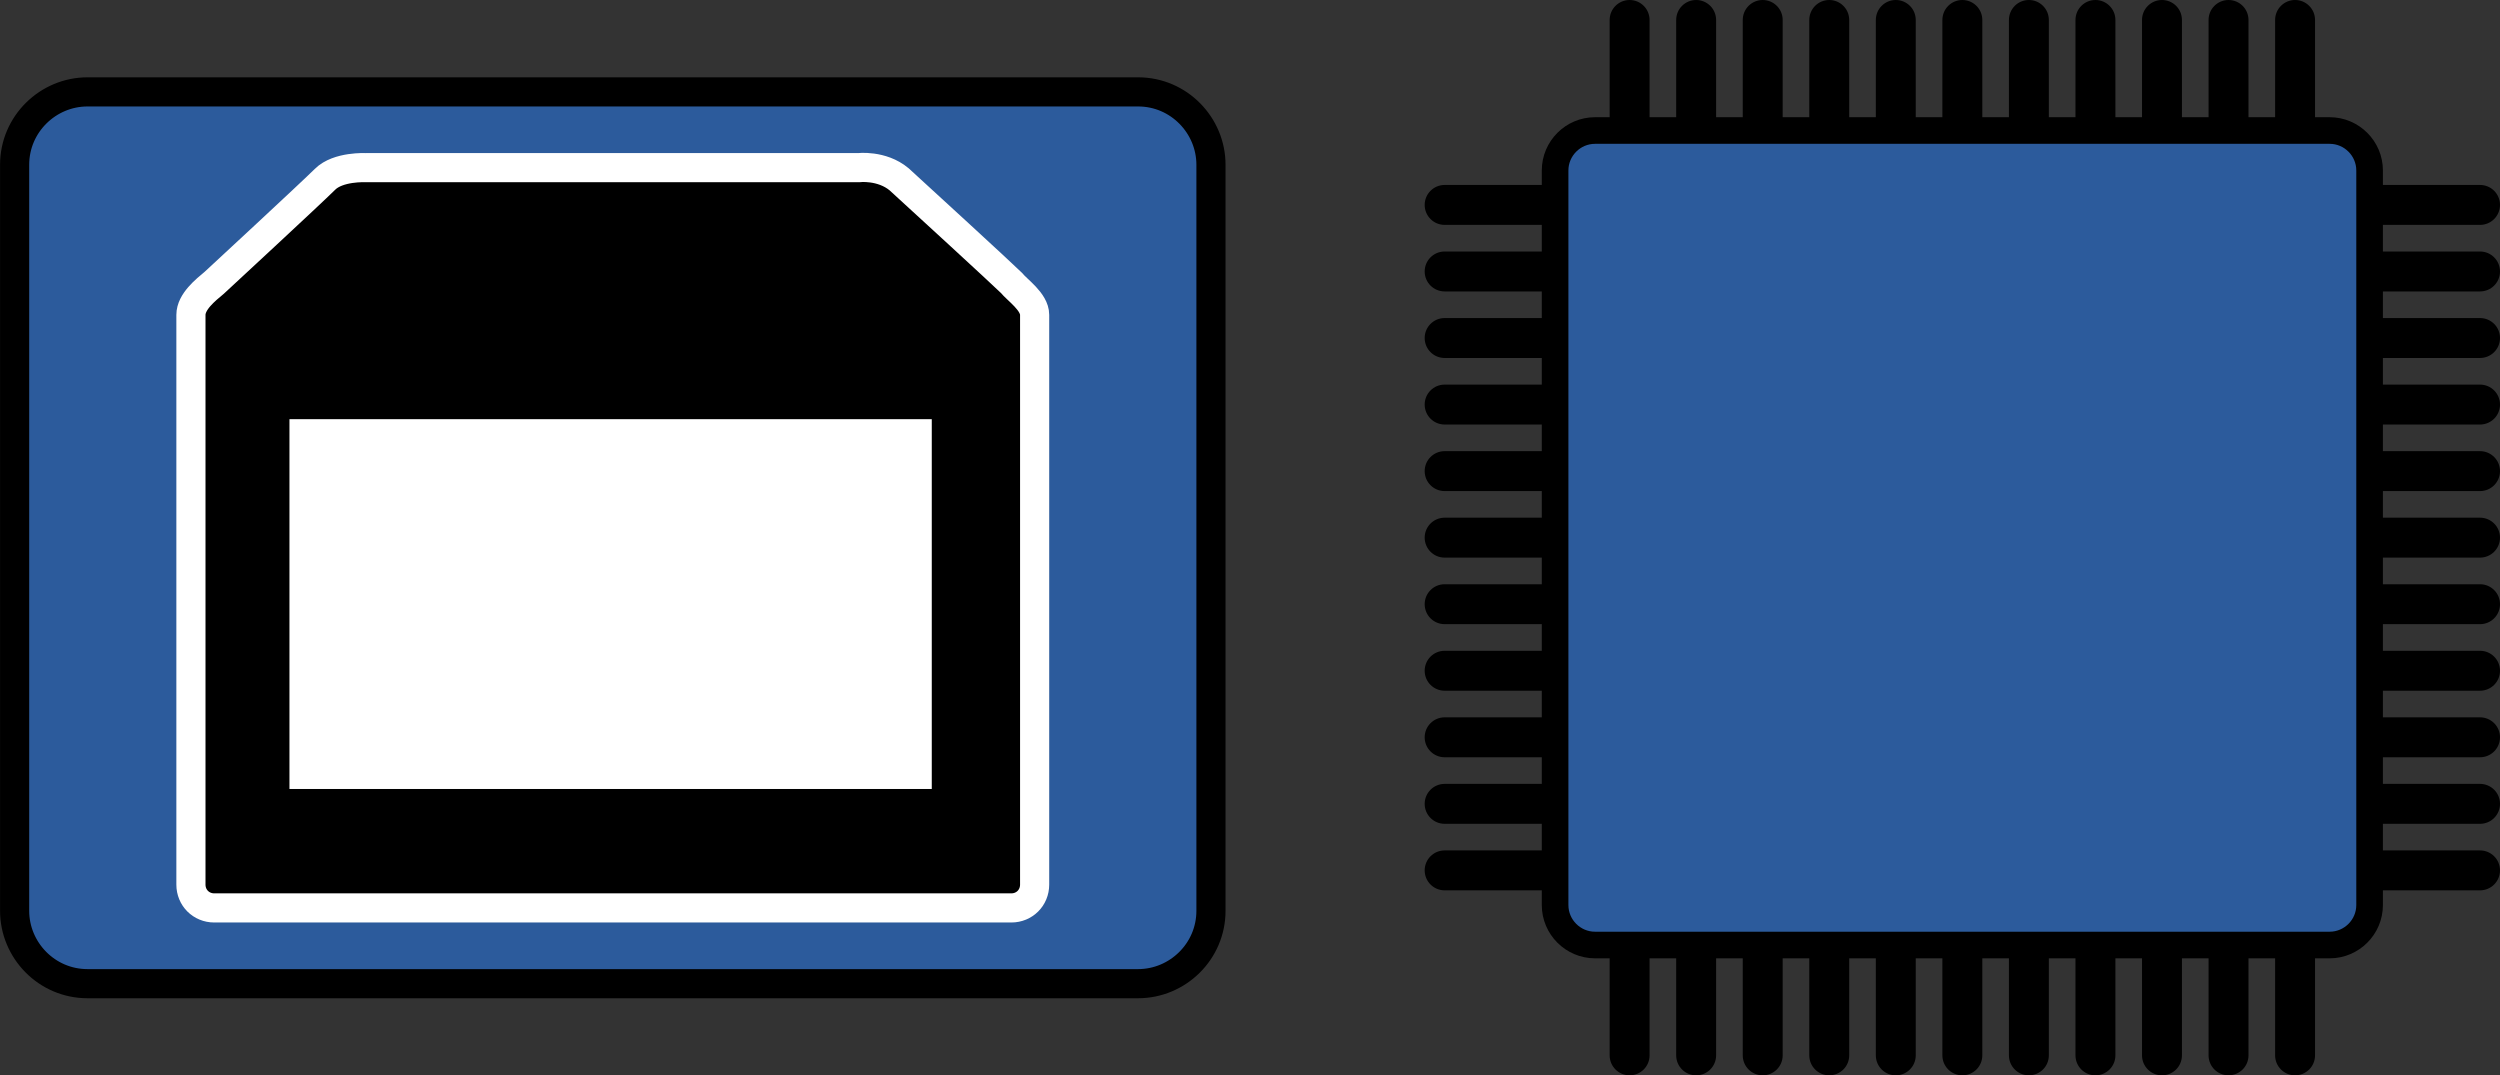 <?xml version="1.0" encoding="utf-8"?>
<!-- Generator: Adobe Illustrator 16.0.3, SVG Export Plug-In . SVG Version: 6.00 Build 0)  -->
<!DOCTYPE svg PUBLIC "-//W3C//DTD SVG 1.1//EN" "http://www.w3.org/Graphics/SVG/1.1/DTD/svg11.dtd">
<svg version="1.1" id="Layer_1" xmlns="http://www.w3.org/2000/svg" xmlns:xlink="http://www.w3.org/1999/xlink" x="0px" y="0px"
	 width="171.565px" height="73.795px" viewBox="13.346 -5.306 171.565 73.795"
	 style="enable-background:new 13.346 -5.306 171.565 73.795;" xml:space="preserve">
<rect x="13.346" y="-5.306" width="171.565" height="73.795" fill="#333333" stroke="none"/>
<style type="text/css">
<![CDATA[
	.st0{fill:none;stroke:#B0B2B3;stroke-width:2.345;}
	.st1{fill:none;stroke:#7F8084;stroke-width:1.881;}
	.st2{stroke:#FFFFFF;stroke-width:2;stroke-miterlimit:10;}
	.st3{fill:#2C5B9C;stroke:#000000;stroke-width:2;stroke-miterlimit:10;}
	.st4{fill:#2C5B9C;}
	.st5{fill:none;stroke:#FFFFFF;stroke-width:4.564;stroke-linecap:round;}
	.st6{fill:none;stroke:#7F8084;stroke-width:2.283;}
	.st7{fill:none;stroke:#868789;stroke-width:2.243;}
	.st8{fill:#FFFFFF;}
	.st9{fill:none;stroke:#868789;stroke-width:2.722;}
	.st10{fill:none;stroke:#000000;stroke-width:1.827;stroke-miterlimit:10;}
	.st11{fill:#FFFFFF;stroke:#FFFFFF;stroke-width:1.679;stroke-miterlimit:10;}
	.st12{fill:none;stroke:#FFFFFF;stroke-width:2.2;}
]]>
</style>
<path class="st5" d="M292.4,211.7"/>
<g>
	<g>
		<path class="st6" d="M400.2-231.5"/>
	</g>
	<g>
		<path class="st6" d="M400.2-231.5"/>
	</g>
	<g>
		<path class="st1" d="M400.2-231.5"/>
	</g>
	<path class="st3" d="M441.8-246.9h-83.3c-0.7,0-1.3,0.6-1.3,1.5v27.9c0,0.8,0.6,1.5,1.3,1.5h83.3c0.7,0,1.3-0.6,1.3-1.5v-28
		C443.1-246.2,442.5-246.9,441.8-246.9z"/>
	<g>
		<path class="st2" d="M436-241.5c0.6,0,1.1,0.5,1.1,1v18.1c0,0.5-0.5,1-1.1,1h-71.7c-0.6,0-1.1-0.4-1.1-1v-18.1c0-0.5,0.5-1,1.1-1
			H436z"/>
		<g>
			<rect x="366" y="-230.5" class="st8" width="68.2" height="6.1"/>
		</g>
	</g>
</g>
<g>
	<g>
		<path class="st3" d="M96.45,57.2c0,2.8-2.3,5-5,5H19.35c-2.8,0-5-2.3-5-5V6c0-2.8,2.301-5,5-5H91.45c2.8,0,5,2.3,5,5V57.2
			L96.45,57.2z"/>
	</g>
	<path class="st12" d="M89.85,8.5"/>
	<path class="st9" d="M93.65,45.2"/>
	<path class="st9" d="M29.85,45.2"/>
	<path class="st7" d="M92.35,45.7"/>
	<path class="st0" d="M29.25,46.599"/>
	<path class="st2" d="M82.75,14.1c-0.5-0.5-6.6-6.1-7.7-7.1c-1.2-1-2.8-0.8-2.8-0.8h-33.8c0,0-1.9-0.1-2.8,0.8
		c-0.9,0.9-7.601,7.1-7.601,7.1c-0.6,0.5-1.6,1.3-1.6,2.201v39.1c0,0.9,0.7,1.6,1.6,1.6h54.7c0.9,0,1.6-0.699,1.6-1.6V16.3
		C84.35,15.4,83.15,14.6,82.75,14.1z"/>
	<rect x="34.05" y="24.3" class="st11" width="42.4" height="23.699"/>
</g>
<g>
	<g>
		<g>
			<path d="M183.541,55.795h-71.055c-0.757,0-1.37-0.613-1.37-1.37s0.613-1.37,1.37-1.37h71.055c0.757,0,1.37,0.613,1.37,1.37
				S184.298,55.795,183.541,55.795z"/>
		</g>
		<g>
			<path d="M183.541,51.229h-71.055c-0.757,0-1.37-0.613-1.37-1.37c0-0.758,0.613-1.37,1.37-1.37h71.055
				c0.757,0,1.37,0.612,1.37,1.37C184.911,50.616,184.298,51.229,183.541,51.229z"/>
		</g>
		<g>
			<path d="M183.541,46.662h-71.055c-0.757,0-1.37-0.612-1.37-1.37c0-0.757,0.613-1.37,1.37-1.37h71.055
				c0.757,0,1.37,0.613,1.37,1.37C184.911,46.049,184.298,46.662,183.541,46.662z"/>
		</g>
		<g>
			<path d="M183.541,42.095h-71.055c-0.757,0-1.37-0.613-1.37-1.37c0-0.758,0.613-1.37,1.37-1.37h71.055
				c0.757,0,1.37,0.612,1.37,1.37C184.911,41.482,184.298,42.095,183.541,42.095z"/>
		</g>
		<g>
			<path d="M183.541,37.528h-71.055c-0.757,0-1.37-0.612-1.37-1.37c0-0.757,0.613-1.37,1.37-1.37h71.055
				c0.757,0,1.37,0.613,1.37,1.37C184.911,36.916,184.298,37.528,183.541,37.528z"/>
		</g>
		<g>
			<path d="M183.541,32.961h-71.055c-0.757,0-1.37-0.613-1.37-1.37s0.613-1.37,1.37-1.37h71.055c0.757,0,1.37,0.613,1.37,1.37
				S184.298,32.961,183.541,32.961z"/>
		</g>
		<g>
			<path d="M183.541,28.395h-71.055c-0.757,0-1.37-0.613-1.37-1.37s0.613-1.37,1.37-1.37h71.055c0.757,0,1.37,0.613,1.37,1.37
				S184.298,28.395,183.541,28.395z"/>
		</g>
		<g>
			<path d="M183.541,23.828h-71.055c-0.757,0-1.37-0.613-1.37-1.37s0.613-1.37,1.37-1.37h71.055c0.757,0,1.37,0.613,1.37,1.37
				S184.298,23.828,183.541,23.828z"/>
		</g>
		<g>
			<path d="M183.541,19.261h-71.055c-0.757,0-1.37-0.613-1.37-1.37s0.613-1.37,1.37-1.37h71.055c0.757,0,1.37,0.613,1.37,1.37
				S184.298,19.261,183.541,19.261z"/>
		</g>
		<g>
			<path d="M183.541,14.694h-71.055c-0.757,0-1.37-0.613-1.37-1.37s0.613-1.37,1.37-1.37h71.055c0.757,0,1.37,0.613,1.37,1.37
				S184.298,14.694,183.541,14.694z"/>
		</g>
		<g>
			<path d="M183.541,10.127h-71.055c-0.757,0-1.37-0.613-1.37-1.37s0.613-1.37,1.37-1.37h71.055c0.757,0,1.37,0.613,1.37,1.37
				S184.298,10.127,183.541,10.127z"/>
		</g>
	</g>
	<g>
		<g>
			<path d="M172.218-3.936v71.055c0,0.757-0.612,1.37-1.37,1.37c-0.757,0-1.37-0.613-1.37-1.37V-3.936c0-0.756,0.613-1.37,1.37-1.37
				C171.605-5.306,172.218-4.692,172.218-3.936z"/>
		</g>
		<g>
			<path d="M167.651-3.936v71.055c0,0.757-0.613,1.37-1.37,1.37c-0.758,0-1.37-0.613-1.37-1.37V-3.936c0-0.756,0.612-1.37,1.37-1.37
				C167.038-5.306,167.651-4.692,167.651-3.936z"/>
		</g>
		<g>
			<path d="M163.084-3.936v71.055c0,0.757-0.612,1.37-1.37,1.37c-0.757,0-1.37-0.613-1.37-1.37V-3.936c0-0.756,0.613-1.37,1.37-1.37
				C162.472-5.306,163.084-4.692,163.084-3.936z"/>
		</g>
		<g>
			<path d="M158.518-3.936v71.055c0,0.757-0.613,1.37-1.37,1.37c-0.758,0-1.37-0.613-1.37-1.37V-3.936c0-0.756,0.612-1.37,1.37-1.37
				C157.904-5.306,158.518-4.692,158.518-3.936z"/>
		</g>
		<g>
			<path d="M153.95-3.936v71.055c0,0.757-0.612,1.37-1.37,1.37c-0.757,0-1.369-0.613-1.369-1.37V-3.936
				c0-0.756,0.612-1.37,1.369-1.37C153.338-5.306,153.95-4.692,153.95-3.936z"/>
		</g>
		<g>
			<path d="M149.384-3.936v71.055c0,0.757-0.613,1.37-1.37,1.37c-0.756,0-1.37-0.613-1.37-1.37V-3.936c0-0.756,0.614-1.37,1.37-1.37
				C148.771-5.306,149.384-4.692,149.384-3.936z"/>
		</g>
		<g>
			<path d="M144.816-3.936v71.055c0,0.757-0.613,1.37-1.369,1.37c-0.757,0-1.37-0.613-1.37-1.37V-3.936
				c0-0.756,0.613-1.37,1.37-1.37C144.203-5.306,144.816-4.692,144.816-3.936z"/>
		</g>
		<g>
			<path d="M140.25-3.936v71.055c0,0.757-0.613,1.37-1.37,1.37c-0.756,0-1.37-0.613-1.37-1.37V-3.936c0-0.756,0.614-1.37,1.37-1.37
				C139.637-5.306,140.25-4.692,140.25-3.936z"/>
		</g>
		<g>
			<path d="M135.684-3.936v71.055c0,0.757-0.614,1.37-1.37,1.37c-0.757,0-1.37-0.613-1.37-1.37V-3.936c0-0.756,0.613-1.37,1.37-1.37
				C135.069-5.306,135.684-4.692,135.684-3.936z"/>
		</g>
		<g>
			<path d="M131.116-3.936v71.055c0,0.757-0.613,1.37-1.37,1.37c-0.756,0-1.37-0.613-1.37-1.37V-3.936c0-0.756,0.614-1.37,1.37-1.37
				C130.503-5.306,131.116-4.692,131.116-3.936z"/>
		</g>
		<g>
			<path d="M126.55-3.936v71.055c0,0.757-0.614,1.37-1.37,1.37c-0.757,0-1.37-0.613-1.37-1.37V-3.936c0-0.756,0.613-1.37,1.37-1.37
				C125.936-5.306,126.55-4.692,126.55-3.936z"/>
		</g>
	</g>
	<g>
		<path class="st4" d="M175.962,56.807c0,1.507-1.233,2.74-2.74,2.74h-50.416c-1.507,0-2.74-1.233-2.74-2.74V6.391
			c0-1.507,1.233-2.74,2.74-2.74h50.416c1.507,0,2.74,1.233,2.74,2.74V56.807z"/>
		<path class="st10" d="M175.962,56.807c0,1.507-1.233,2.74-2.74,2.74h-50.416c-1.507,0-2.74-1.233-2.74-2.74V6.391
			c0-1.507,1.233-2.74,2.74-2.74h50.416c1.507,0,2.74,1.233,2.74,2.74V56.807z"/>
	</g>
</g>
</svg>
